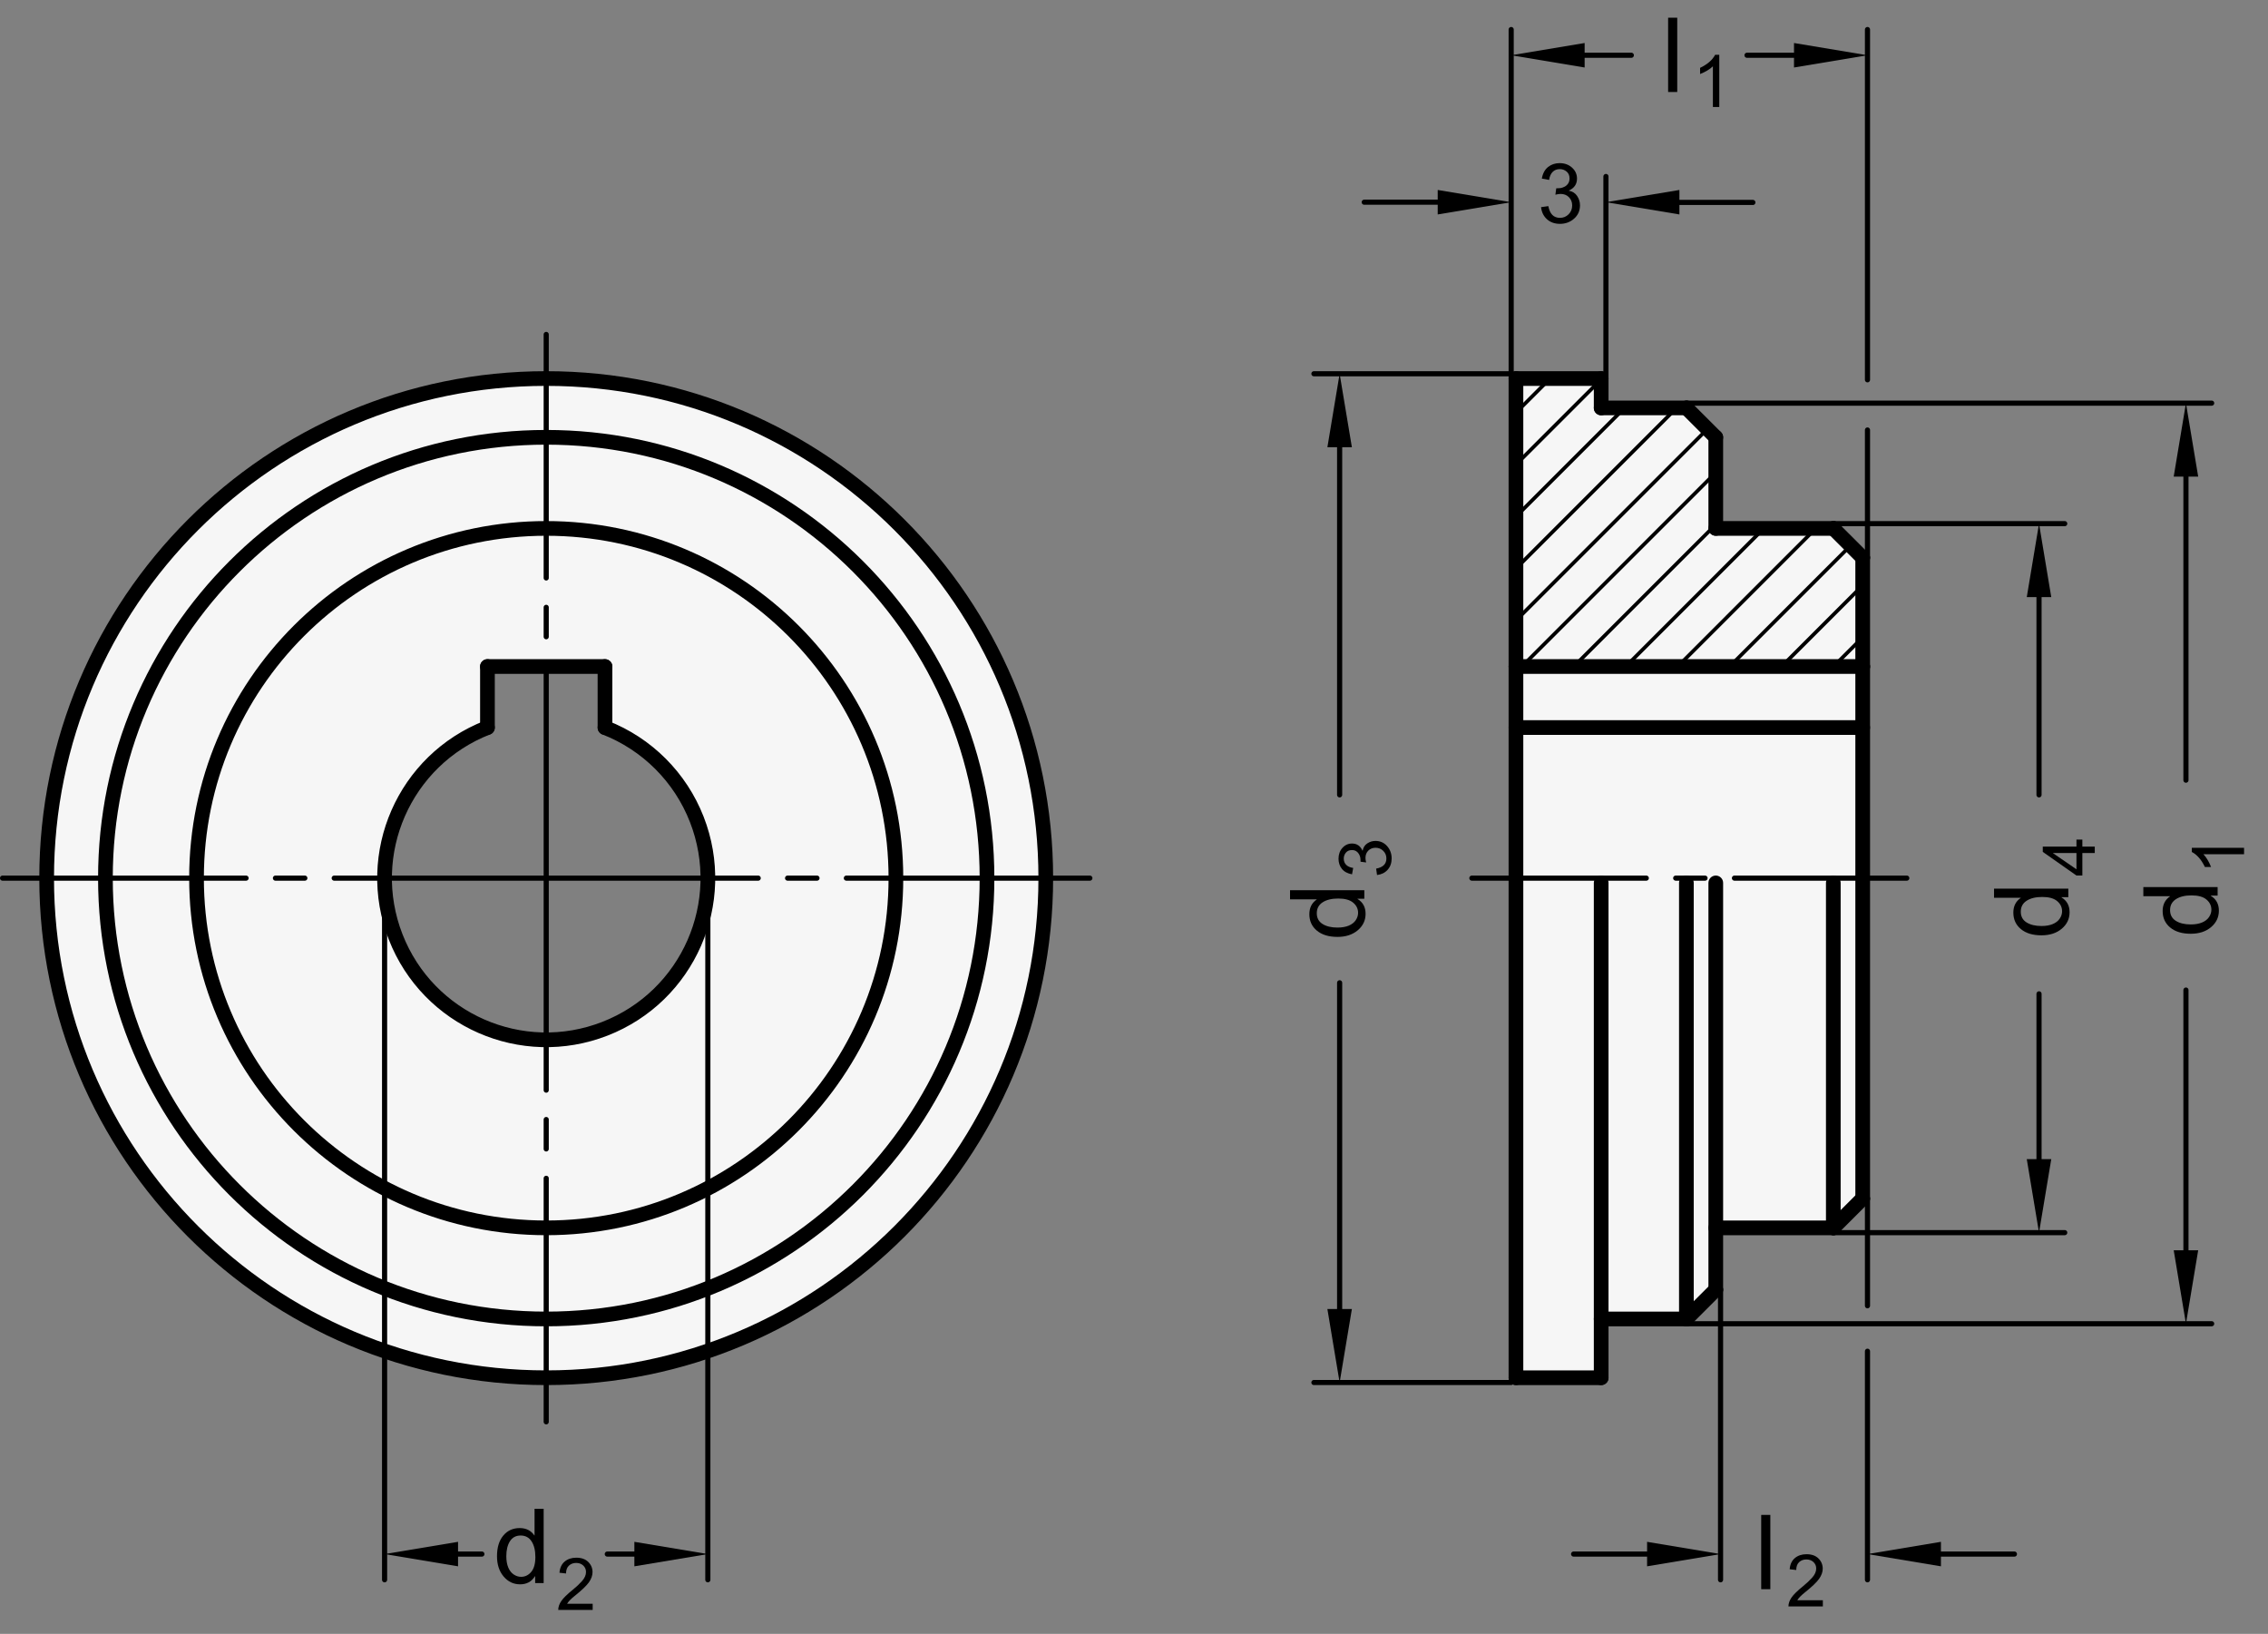 <?xml version="1.0" encoding="utf-8"?>
<!-- Generator: Adobe Illustrator 19.1.0, SVG Export Plug-In . SVG Version: 6.00 Build 0)  -->
<svg version="1.1" xmlns="http://www.w3.org/2000/svg" xmlns:xlink="http://www.w3.org/1999/xlink" x="0px" y="0px"
	 viewBox="0 0 218.777 157.595" enable-background="new 0 0 218.777 157.595" xml:space="preserve">
<rect x="0" y="0" width="218.777" height="157.595" fill="#808080" stroke="none"/>
<g id="MD_x5F_3_x5F_FUELLUNG_x5F_WS">
	<g id="POLYLINE_2_">
		<path fill="#FFFFFF" d="M47.02,70.177c-8.021,3.131-11.985,12.172-8.854,20.193c3.131,8.021,12.172,11.985,20.193,8.854
			c8.021-3.131,11.985-12.172,8.854-20.193c-1.584-4.059-4.795-7.27-8.854-8.854l42.465,12.222c0.086,1.806,0.071,3.616-0.046,5.42
			c-1.723,26.558-24.649,46.691-51.207,44.969S2.878,108.139,4.601,81.58c1.587-24.468,21.295-43.844,45.787-45.015
			c26.584-1.271,49.164,19.249,50.435,45.833L58.358,70.177V64.29H47.02V70.177z"/>
	</g>
	<g id="POLYLINE_3_">
		<polygon fill="#FFFFFF" points="146.232,64.29 146.232,36.511 154.453,36.511 154.453,39.345 162.673,39.345 165.508,42.18 
			165.508,50.967 176.846,50.967 179.681,53.802 179.681,64.29 179.681,115.597 176.846,118.432 165.508,118.432 165.508,124.385 
			162.673,127.219 154.453,127.219 154.453,132.889 146.232,132.889 		"/>
	</g>
</g>
<g id="MD_x5F_3_x5F_FUELLUNG_x5F_GR">
	<g id="POLYLINE">
		<polygon fill="#F6F6F6" points="146.232,64.29 146.232,36.511 154.453,36.511 154.453,39.345 162.673,39.345 165.508,42.18 
			165.508,50.967 176.846,50.967 179.681,53.802 179.681,64.29 179.681,115.597 176.846,118.432 165.508,118.432 165.508,124.385 
			162.673,127.219 154.453,127.219 154.453,132.889 146.232,132.889 		"/>
	</g>
	<g id="POLYLINE_1_">
		<path fill="#F6F6F6" d="M47.02,70.177c-8.021,3.131-11.985,12.172-8.854,20.193c3.131,8.021,12.172,11.985,20.193,8.854
			c8.021-3.131,11.985-12.172,8.854-20.193c-1.584-4.059-4.795-7.27-8.854-8.854l42.465,12.222c0.086,1.806,0.071,3.616-0.046,5.42
			c-1.723,26.558-24.649,46.691-51.207,44.969S2.878,108.139,4.601,81.58c1.587-24.468,21.295-43.844,45.787-45.015
			c26.584-1.271,49.164,19.249,50.435,45.833L58.358,70.177V64.29H47.02V70.177z"/>
	</g>
</g>
<g id="MD_x5F_2_x5F_BEMASSUNG">
	<g id="LINE">
		
			<line stroke="#000000" stroke-width="0.496" stroke-linecap="round" stroke-linejoin="round" stroke-miterlimit="10" x1="37.098" y1="84.7" x2="37.098" y2="152.377"/>
	</g>
	<g id="LINE_1_">
		
			<line stroke="#000000" stroke-width="0.496" stroke-linecap="round" stroke-linejoin="round" stroke-miterlimit="10" x1="68.28" y1="84.7" x2="68.28" y2="152.377"/>
	</g>
	<g id="TEXT">
		<g>
			<path d="M52.444,152.693h-0.821v-0.66h-0.02c-0.316,0.521-0.793,0.782-1.432,0.782c-0.635,0-1.166-0.252-1.591-0.755
				c-0.425-0.504-0.638-1.156-0.638-1.957c0-0.838,0.2-1.499,0.601-1.984s0.93-0.729,1.588-0.729c0.619,0,1.09,0.236,1.413,0.709
				h0.02v-2.571h0.879V152.693z M50.264,152.092c0.384,0,0.71-0.157,0.978-0.474s0.401-0.795,0.401-1.437
				c0-0.633-0.122-1.136-0.367-1.511c-0.244-0.374-0.595-0.562-1.051-0.562s-0.801,0.183-1.034,0.55
				c-0.233,0.366-0.35,0.848-0.35,1.444c0,0.43,0.063,0.794,0.188,1.092s0.3,0.522,0.525,0.672
				C49.781,152.018,50.017,152.092,50.264,152.092z"/>
		</g>
	</g>
	<g id="TEXT_1_">
		<g>
			<path d="M57.171,155.285h-3.322c0-0.283,0.099-0.569,0.296-0.858c0.197-0.29,0.566-0.652,1.107-1.088
				c0.331-0.265,0.626-0.543,0.886-0.833c0.26-0.291,0.39-0.584,0.39-0.878c0-0.253-0.09-0.462-0.269-0.628
				c-0.179-0.165-0.406-0.248-0.679-0.248c-0.276,0-0.508,0.085-0.695,0.255s-0.282,0.424-0.284,0.762l-0.633-0.072
				c0.039-0.47,0.206-0.829,0.501-1.077c0.295-0.249,0.67-0.373,1.124-0.373c0.493,0,0.876,0.136,1.151,0.408
				c0.275,0.272,0.413,0.602,0.413,0.987c0,0.321-0.116,0.647-0.347,0.977c-0.232,0.33-0.693,0.771-1.384,1.322
				c-0.362,0.29-0.603,0.54-0.722,0.749h2.467V155.285z"/>
		</g>
	</g>
	<g id="LINE_2_">
		
			<line stroke="#000000" stroke-width="0.496" stroke-linecap="round" stroke-linejoin="round" stroke-miterlimit="10" x1="162.673" y1="38.885" x2="213.343" y2="38.885"/>
	</g>
	<g id="LINE_3_">
		
			<line stroke="#000000" stroke-width="0.496" stroke-linecap="round" stroke-linejoin="round" stroke-miterlimit="10" x1="162.673" y1="127.68" x2="213.343" y2="127.68"/>
	</g>
	<g id="LINE_4_">
		
			<line stroke="#000000" stroke-width="0.496" stroke-linecap="round" stroke-linejoin="round" stroke-miterlimit="10" x1="210.862" y1="45.971" x2="210.862" y2="75.251"/>
	</g>
	<g id="LINE_5_">
		
			<line stroke="#000000" stroke-width="0.496" stroke-linecap="round" stroke-linejoin="round" stroke-miterlimit="10" x1="210.862" y1="120.593" x2="210.862" y2="95.496"/>
	</g>
	<g id="SOLID">
		<polygon points="209.681,45.971 210.862,38.885 212.043,45.971 		"/>
	</g>
	<g id="SOLID_1_">
		<polygon points="209.681,120.593 210.862,127.68 212.043,120.593 		"/>
	</g>
	<g id="LINE_6_">
		
			<line stroke="#000000" stroke-width="0.496" stroke-linecap="round" stroke-linejoin="round" stroke-miterlimit="10" x1="176.846" y1="50.507" x2="199.169" y2="50.507"/>
	</g>
	<g id="LINE_7_">
		
			<line stroke="#000000" stroke-width="0.496" stroke-linecap="round" stroke-linejoin="round" stroke-miterlimit="10" x1="176.846" y1="118.893" x2="199.169" y2="118.893"/>
	</g>
	<g id="LINE_8_">
		
			<line stroke="#000000" stroke-width="0.496" stroke-linecap="round" stroke-linejoin="round" stroke-miterlimit="10" x1="196.689" y1="57.593" x2="196.689" y2="76.668"/>
	</g>
	<g id="LINE_9_">
		
			<line stroke="#000000" stroke-width="0.496" stroke-linecap="round" stroke-linejoin="round" stroke-miterlimit="10" x1="196.689" y1="111.806" x2="196.689" y2="95.862"/>
	</g>
	<g id="SOLID_2_">
		<polygon points="195.508,57.593 196.689,50.507 197.87,57.593 		"/>
	</g>
	<g id="SOLID_3_">
		<polygon points="195.508,111.806 196.689,118.893 197.87,111.806 		"/>
	</g>
	<g id="LINE_10_">
		
			<line stroke="#000000" stroke-width="0.496" stroke-linecap="round" stroke-linejoin="round" stroke-miterlimit="10" x1="145.772" y1="36.511" x2="145.772" y2="2.849"/>
	</g>
	<g id="LINE_11_">
		
			<line stroke="#000000" stroke-width="0.496" stroke-linecap="round" stroke-linejoin="round" stroke-miterlimit="10" x1="180.142" y1="53.802" x2="180.142" y2="41.474"/>
	</g>
	<g id="LINE_12_">
		
			<line stroke="#000000" stroke-width="0.496" stroke-linecap="round" stroke-linejoin="round" stroke-miterlimit="10" x1="180.142" y1="36.634" x2="180.142" y2="2.849"/>
	</g>
	<g id="LINE_13_">
		
			<line stroke="#000000" stroke-width="0.496" stroke-linecap="round" stroke-linejoin="round" stroke-miterlimit="10" x1="152.858" y1="5.33" x2="157.362" y2="5.33"/>
	</g>
	<g id="LINE_14_">
		
			<line stroke="#000000" stroke-width="0.496" stroke-linecap="round" stroke-linejoin="round" stroke-miterlimit="10" x1="173.055" y1="5.33" x2="168.521" y2="5.33"/>
	</g>
	<g id="SOLID_4_">
		<polygon points="152.858,4.149 145.772,5.33 152.858,6.511 		"/>
	</g>
	<g id="SOLID_5_">
		<polygon points="173.055,4.149 180.142,5.33 173.055,6.511 		"/>
	</g>
	<g id="TEXT_2_">
		<g>
			<path d="M161.791,8.873h-0.88V1.708h0.88V8.873z"/>
		</g>
	</g>
	<g id="LINE_15_">
		
			<line stroke="#000000" stroke-width="0.496" stroke-linecap="round" stroke-linejoin="round" stroke-miterlimit="10" x1="154.913" y1="36.511" x2="154.913" y2="17.023"/>
	</g>
	<g id="LINE_16_">
		
			<line stroke="#000000" stroke-width="0.496" stroke-linecap="round" stroke-linejoin="round" stroke-miterlimit="10" x1="138.685" y1="19.503" x2="131.598" y2="19.503"/>
	</g>
	<g id="LINE_17_">
		
			<line stroke="#000000" stroke-width="0.496" stroke-linecap="round" stroke-linejoin="round" stroke-miterlimit="10" x1="162" y1="19.526" x2="169.087" y2="19.526"/>
	</g>
	<g id="SOLID_6_">
		<polygon points="138.685,18.322 145.772,19.503 138.685,20.684 		"/>
	</g>
	<g id="SOLID_7_">
		<polygon points="162,18.322 154.913,19.503 162,20.684 		"/>
	</g>
	<g id="TEXT_3_">
		<g>
			<path d="M151.335,18.393c0.354,0.067,0.622,0.239,0.804,0.515c0.181,0.274,0.271,0.573,0.271,0.896
				c0,0.521-0.189,0.95-0.568,1.285c-0.38,0.335-0.834,0.502-1.363,0.502c-0.506,0-0.923-0.147-1.251-0.441
				c-0.328-0.295-0.52-0.685-0.574-1.169l0.703-0.099c0.07,0.379,0.199,0.661,0.386,0.849c0.186,0.188,0.432,0.282,0.736,0.282
				c0.329,0,0.607-0.116,0.835-0.347c0.229-0.23,0.342-0.513,0.342-0.847c0-0.32-0.104-0.586-0.311-0.797
				c-0.207-0.212-0.478-0.317-0.812-0.317c-0.135,0-0.301,0.025-0.496,0.074l0.082-0.617c0.188,0,0.336-0.01,0.445-0.027
				c0.11-0.019,0.232-0.063,0.368-0.133s0.247-0.172,0.336-0.304c0.089-0.131,0.133-0.295,0.133-0.49
				c0-0.284-0.095-0.505-0.283-0.661c-0.189-0.156-0.407-0.234-0.655-0.234c-0.284,0-0.516,0.09-0.693,0.27
				c-0.179,0.18-0.292,0.437-0.339,0.771l-0.703-0.129c0.091-0.498,0.292-0.871,0.604-1.118c0.312-0.248,0.684-0.372,1.116-0.372
				c0.478,0,0.875,0.145,1.194,0.433s0.479,0.641,0.479,1.058c0,0.534-0.262,0.919-0.786,1.153V18.393z"/>
		</g>
	</g>
	<g id="LINE_18_">
		
			<line stroke="#000000" stroke-width="0.496" stroke-linecap="round" stroke-linejoin="round" stroke-miterlimit="10" x1="145.772" y1="36.05" x2="126.744" y2="36.05"/>
	</g>
	<g id="LINE_19_">
		
			<line stroke="#000000" stroke-width="0.496" stroke-linecap="round" stroke-linejoin="round" stroke-miterlimit="10" x1="145.772" y1="133.349" x2="126.744" y2="133.349"/>
	</g>
	<g id="LINE_20_">
		
			<line stroke="#000000" stroke-width="0.496" stroke-linecap="round" stroke-linejoin="round" stroke-miterlimit="10" x1="129.224" y1="43.137" x2="129.224" y2="76.668"/>
	</g>
	<g id="LINE_21_">
		
			<line stroke="#000000" stroke-width="0.496" stroke-linecap="round" stroke-linejoin="round" stroke-miterlimit="10" x1="129.224" y1="126.263" x2="129.224" y2="94.795"/>
	</g>
	<g id="SOLID_8_">
		<polygon points="128.043,43.137 129.224,36.05 130.406,43.137 		"/>
	</g>
	<g id="SOLID_9_">
		<polygon points="128.043,126.263 129.224,133.349 130.406,126.263 		"/>
	</g>
	<g id="LINE_22_">
		
			<line stroke="#000000" stroke-width="0.496" stroke-linecap="round" stroke-linejoin="round" stroke-miterlimit="10" x1="165.969" y1="124.385" x2="165.969" y2="152.377"/>
	</g>
	<g id="LINE_23_">
		
			<line stroke="#000000" stroke-width="0.496" stroke-linecap="round" stroke-linejoin="round" stroke-miterlimit="10" x1="180.142" y1="115.597" x2="180.142" y2="125.946"/>
	</g>
	<g id="LINE_24_">
		
			<line stroke="#000000" stroke-width="0.496" stroke-linecap="round" stroke-linejoin="round" stroke-miterlimit="10" x1="180.142" y1="130.332" x2="180.142" y2="152.377"/>
	</g>
	<g id="LINE_25_">
		
			<line stroke="#000000" stroke-width="0.496" stroke-linecap="round" stroke-linejoin="round" stroke-miterlimit="10" x1="158.882" y1="149.897" x2="151.795" y2="149.897"/>
	</g>
	<g id="LINE_26_">
		
			<line stroke="#000000" stroke-width="0.496" stroke-linecap="round" stroke-linejoin="round" stroke-miterlimit="10" x1="187.228" y1="149.897" x2="194.315" y2="149.897"/>
	</g>
	<g id="SOLID_10_">
		<polygon points="158.882,148.716 165.969,149.897 158.882,151.078 		"/>
	</g>
	<g id="SOLID_11_">
		<polygon points="187.228,148.716 180.142,149.897 187.228,151.078 		"/>
	</g>
	<g id="TEXT_4_">
		<g>
			<path d="M170.77,153.285h-0.88v-7.165h0.88V153.285z"/>
		</g>
	</g>
	<g id="TEXT_5_">
		<g>
			<path d="M165.846,10.322h-0.616V6.398c-0.308,0.292-0.72,0.539-1.235,0.742V6.545c0.71-0.34,1.193-0.76,1.451-1.262h0.4V10.322z"
				/>
		</g>
	</g>
	<g id="TEXT_6_">
		<g>
			<path d="M131.444,82.051c0.06-0.31,0.209-0.544,0.45-0.703c0.24-0.158,0.502-0.237,0.785-0.237c0.456,0,0.83,0.166,1.123,0.498
				c0.294,0.331,0.44,0.729,0.44,1.192c0,0.442-0.129,0.807-0.387,1.094c-0.258,0.288-0.599,0.455-1.023,0.504l-0.085-0.616
				c0.33-0.062,0.578-0.174,0.742-0.337s0.246-0.378,0.246-0.645c0-0.287-0.101-0.531-0.303-0.73s-0.448-0.3-0.74-0.3
				c-0.281,0-0.514,0.091-0.698,0.272s-0.277,0.418-0.277,0.709c0,0.119,0.021,0.264,0.065,0.436l-0.541-0.072
				c0-0.164-0.008-0.295-0.023-0.391c-0.017-0.096-0.055-0.202-0.116-0.32c-0.062-0.119-0.15-0.217-0.266-0.295
				s-0.258-0.116-0.43-0.116c-0.248,0-0.441,0.083-0.578,0.248s-0.205,0.356-0.205,0.573c0,0.248,0.079,0.451,0.236,0.607
				s0.382,0.254,0.674,0.295l-0.113,0.616c-0.436-0.079-0.762-0.256-0.979-0.528c-0.216-0.272-0.324-0.598-0.324-0.977
				c0-0.418,0.126-0.766,0.378-1.045s0.561-0.42,0.925-0.42c0.468,0,0.805,0.229,1.01,0.688H131.444z"/>
		</g>
	</g>
	<g id="TEXT_7_">
		<g>
			<path d="M175.839,154.949h-3.322c0-0.283,0.099-0.569,0.296-0.858c0.197-0.29,0.566-0.652,1.106-1.088
				c0.331-0.265,0.626-0.543,0.887-0.833c0.26-0.291,0.39-0.584,0.39-0.878c0-0.253-0.09-0.462-0.269-0.628
				c-0.179-0.165-0.405-0.248-0.679-0.248c-0.276,0-0.508,0.085-0.695,0.255c-0.187,0.17-0.281,0.424-0.283,0.762l-0.633-0.072
				c0.038-0.47,0.205-0.829,0.501-1.077c0.295-0.249,0.67-0.373,1.124-0.373c0.492,0,0.876,0.136,1.15,0.408
				c0.275,0.272,0.413,0.602,0.413,0.987c0,0.321-0.116,0.647-0.348,0.977c-0.231,0.33-0.692,0.771-1.384,1.322
				c-0.362,0.29-0.604,0.54-0.722,0.749h2.467V154.949z"/>
		</g>
	</g>
	<g id="TEXT_8_">
		<g>
			<path d="M131.606,85.865v0.821h-0.66v0.02c0.521,0.316,0.782,0.794,0.782,1.433c0,0.635-0.252,1.165-0.755,1.59
				c-0.504,0.426-1.156,0.639-1.957,0.639c-0.838,0-1.499-0.201-1.984-0.602s-0.729-0.93-0.729-1.588
				c0-0.619,0.236-1.09,0.709-1.413v-0.02h-2.571v-0.88H131.606z M131.005,88.045c0-0.384-0.157-0.71-0.474-0.977
				c-0.316-0.268-0.795-0.401-1.437-0.401c-0.633,0-1.136,0.122-1.511,0.366c-0.374,0.244-0.562,0.596-0.562,1.051
				c0,0.457,0.183,0.801,0.55,1.034c0.366,0.233,0.848,0.35,1.444,0.35c0.43,0,0.794-0.063,1.092-0.188s0.522-0.301,0.672-0.525
				C130.93,88.529,131.005,88.293,131.005,88.045z"/>
		</g>
	</g>
	<g id="SOLID_12_">
		<polygon points="44.185,148.716 37.098,149.897 44.185,151.078 		"/>
	</g>
	<g id="LINE_27_">
		
			<line stroke="#000000" stroke-width="0.496" stroke-linecap="round" stroke-linejoin="round" stroke-miterlimit="10" x1="44.185" y1="149.897" x2="46.484" y2="149.897"/>
	</g>
	<g id="SOLID_13_">
		<polygon points="61.193,148.716 68.28,149.897 61.193,151.078 		"/>
	</g>
	<g id="LINE_28_">
		
			<line stroke="#000000" stroke-width="0.496" stroke-linecap="round" stroke-linejoin="round" stroke-miterlimit="10" x1="61.193" y1="149.897" x2="58.581" y2="149.897"/>
	</g>
	<g id="TEXT_9_">
		<g>
			<path d="M199.515,85.715v0.82h-0.66v0.02c0.521,0.316,0.782,0.793,0.782,1.432c0,0.636-0.252,1.166-0.755,1.592
				c-0.504,0.425-1.156,0.637-1.957,0.637c-0.838,0-1.499-0.199-1.984-0.601s-0.729-0.931-0.729-1.589
				c0-0.619,0.236-1.09,0.709-1.412v-0.02h-2.571v-0.879H199.515z M198.914,87.895c0-0.385-0.157-0.711-0.474-0.979
				c-0.316-0.267-0.795-0.4-1.437-0.4c-0.633,0-1.136,0.122-1.511,0.367c-0.374,0.244-0.562,0.594-0.562,1.051
				c0,0.455,0.183,0.801,0.55,1.033c0.366,0.232,0.848,0.35,1.444,0.35c0.43,0,0.794-0.063,1.092-0.188s0.522-0.3,0.672-0.525
				C198.84,88.378,198.914,88.142,198.914,87.895z"/>
		</g>
	</g>
	<g id="TEXT_10_">
		<g>
			<path d="M200.869,80.982v0.678h1.197v0.616h-1.197v2.173h-0.568l-3.25-2.283V81.66h3.25v-0.678H200.869z M200.301,82.276h-2.265
				v0.014l2.265,1.557V82.276z"/>
		</g>
	</g>
	<g id="TEXT_11_">
		<g>
			<path d="M213.917,85.564v0.82h-0.66v0.02c0.521,0.316,0.782,0.793,0.782,1.432c0,0.636-0.252,1.166-0.755,1.592
				c-0.504,0.425-1.156,0.637-1.957,0.637c-0.838,0-1.499-0.199-1.984-0.601s-0.729-0.931-0.729-1.589
				c0-0.619,0.236-1.09,0.709-1.412v-0.02h-2.571v-0.879H213.917z M213.315,87.744c0-0.385-0.157-0.711-0.474-0.979
				c-0.316-0.267-0.795-0.4-1.437-0.4c-0.633,0-1.136,0.122-1.511,0.367c-0.374,0.244-0.562,0.594-0.562,1.051
				c0,0.455,0.183,0.801,0.55,1.033c0.366,0.232,0.848,0.35,1.444,0.35c0.43,0,0.794-0.063,1.092-0.188s0.522-0.3,0.672-0.525
				C213.241,88.228,213.315,87.991,213.315,87.744z"/>
		</g>
	</g>
	<g id="TEXT_12_">
		<g>
			<path d="M216.468,81.777v0.615h-3.924c0.292,0.309,0.539,0.72,0.742,1.235h-0.596c-0.34-0.71-0.76-1.192-1.262-1.45v-0.4H216.468
				z"/>
		</g>
	</g>
</g>
<g id="MD_x5F_1_x5F_100">
	<g id="LINE_29_">
		
			<line fill="none" stroke="#000000" stroke-width="1.417" stroke-linecap="round" stroke-linejoin="round" stroke-miterlimit="10" x1="146.232" y1="64.29" x2="146.232" y2="132.889"/>
	</g>
	<g id="LINE_30_">
		
			<line fill="none" stroke="#000000" stroke-width="1.417" stroke-linecap="round" stroke-linejoin="round" stroke-miterlimit="10" x1="179.681" y1="64.29" x2="179.681" y2="115.597"/>
	</g>
	<g id="LINE_31_">
		
			<line fill="none" stroke="#000000" stroke-width="1.417" stroke-linecap="round" stroke-linejoin="round" stroke-miterlimit="10" x1="165.508" y1="118.432" x2="176.846" y2="118.432"/>
	</g>
	<g id="LINE_32_">
		
			<line fill="none" stroke="#000000" stroke-width="1.417" stroke-linecap="round" stroke-linejoin="round" stroke-miterlimit="10" x1="176.846" y1="118.432" x2="176.846" y2="85.16"/>
	</g>
	<g id="LINE_33_">
		
			<line fill="none" stroke="#000000" stroke-width="1.417" stroke-linecap="round" stroke-linejoin="round" stroke-miterlimit="10" x1="162.673" y1="127.219" x2="162.673" y2="85.16"/>
	</g>
	<g id="LINE_34_">
		
			<line fill="none" stroke="#000000" stroke-width="1.417" stroke-linecap="round" stroke-linejoin="round" stroke-miterlimit="10" x1="165.508" y1="85.16" x2="165.508" y2="124.385"/>
	</g>
	<g id="LINE_47_">
		
			<line fill="none" stroke="#000000" stroke-width="1.417" stroke-linecap="round" stroke-linejoin="round" stroke-miterlimit="10" x1="165.508" y1="50.967" x2="176.846" y2="50.967"/>
	</g>
	<g id="LINE_48_">
		
			<line fill="none" stroke="#000000" stroke-width="1.417" stroke-linecap="round" stroke-linejoin="round" stroke-miterlimit="10" x1="179.681" y1="53.802" x2="179.681" y2="64.29"/>
	</g>
	<g id="LINE_49_">
		
			<line fill="none" stroke="#000000" stroke-width="1.417" stroke-linecap="round" stroke-linejoin="round" stroke-miterlimit="10" x1="176.846" y1="118.432" x2="179.681" y2="115.597"/>
	</g>
	<g id="LINE_50_">
		
			<line fill="none" stroke="#000000" stroke-width="1.417" stroke-linecap="round" stroke-linejoin="round" stroke-miterlimit="10" x1="176.846" y1="50.967" x2="179.681" y2="53.802"/>
	</g>
	<g id="LINE_51_">
		
			<line fill="none" stroke="#000000" stroke-width="1.417" stroke-linecap="round" stroke-linejoin="round" stroke-miterlimit="10" x1="165.508" y1="42.18" x2="165.508" y2="50.967"/>
	</g>
	<g id="LINE_52_">
		
			<line fill="none" stroke="#000000" stroke-width="1.417" stroke-linecap="round" stroke-linejoin="round" stroke-miterlimit="10" x1="154.453" y1="85.16" x2="154.453" y2="132.889"/>
	</g>
	<g id="LINE_53_">
		
			<line fill="none" stroke="#000000" stroke-width="1.417" stroke-linecap="round" stroke-linejoin="round" stroke-miterlimit="10" x1="162.673" y1="127.219" x2="165.508" y2="124.385"/>
	</g>
	<g id="LINE_54_">
		
			<line fill="none" stroke="#000000" stroke-width="1.417" stroke-linecap="round" stroke-linejoin="round" stroke-miterlimit="10" x1="162.673" y1="39.345" x2="165.508" y2="42.18"/>
	</g>
	<g id="LINE_55_">
		
			<line fill="none" stroke="#000000" stroke-width="1.417" stroke-linecap="round" stroke-linejoin="round" stroke-miterlimit="10" x1="154.453" y1="39.345" x2="162.673" y2="39.345"/>
	</g>
	<g id="LINE_56_">
		
			<line fill="none" stroke="#000000" stroke-width="1.417" stroke-linecap="round" stroke-linejoin="round" stroke-miterlimit="10" x1="146.232" y1="70.177" x2="179.681" y2="70.177"/>
	</g>
	<g id="LINE_57_">
		
			<line fill="none" stroke="#000000" stroke-width="1.417" stroke-linecap="round" stroke-linejoin="round" stroke-miterlimit="10" x1="146.232" y1="64.29" x2="179.681" y2="64.29"/>
	</g>
	<g id="LINE_58_">
		
			<line fill="none" stroke="#000000" stroke-width="1.417" stroke-linecap="round" stroke-linejoin="round" stroke-miterlimit="10" x1="154.453" y1="127.219" x2="162.673" y2="127.219"/>
	</g>
	<g id="LINE_59_">
		
			<line fill="none" stroke="#000000" stroke-width="1.417" stroke-linecap="round" stroke-linejoin="round" stroke-miterlimit="10" x1="146.232" y1="36.511" x2="154.453" y2="36.511"/>
	</g>
	<g id="LINE_60_">
		
			<line fill="none" stroke="#000000" stroke-width="1.417" stroke-linecap="round" stroke-linejoin="round" stroke-miterlimit="10" x1="146.232" y1="132.889" x2="154.453" y2="132.889"/>
	</g>
	<g id="LINE_61_">
		
			<line fill="none" stroke="#000000" stroke-width="1.417" stroke-linecap="round" stroke-linejoin="round" stroke-miterlimit="10" x1="154.453" y1="36.511" x2="154.453" y2="39.345"/>
	</g>
	<g id="LINE_62_">
		
			<line fill="none" stroke="#000000" stroke-width="1.417" stroke-linecap="round" stroke-linejoin="round" stroke-miterlimit="10" x1="146.232" y1="36.511" x2="146.232" y2="64.29"/>
	</g>
	<g id="ARC">
		
			<path fill="none" stroke="#000000" stroke-width="1.417" stroke-linecap="round" stroke-linejoin="round" stroke-miterlimit="10" d="
			M47.02,70.177c-8.021,3.131-11.985,12.172-8.854,20.193c3.131,8.021,12.172,11.985,20.193,8.854
			c8.021-3.131,11.985-12.172,8.854-20.193c-1.584-4.059-4.795-7.27-8.854-8.854"/>
	</g>
	<g id="LINE_63_">
		
			<line fill="none" stroke="#000000" stroke-width="1.417" stroke-linecap="round" stroke-linejoin="round" stroke-miterlimit="10" x1="47.02" y1="64.29" x2="58.358" y2="64.29"/>
	</g>
	<g id="LINE_64_">
		
			<line fill="none" stroke="#000000" stroke-width="1.417" stroke-linecap="round" stroke-linejoin="round" stroke-miterlimit="10" x1="47.02" y1="64.29" x2="47.02" y2="70.177"/>
	</g>
	<g id="LINE_65_">
		
			<line fill="none" stroke="#000000" stroke-width="1.417" stroke-linecap="round" stroke-linejoin="round" stroke-miterlimit="10" x1="58.358" y1="64.29" x2="58.358" y2="70.177"/>
	</g>
	<g id="CIRCLE">
		
			<path fill="none" stroke="#000000" stroke-width="1.417" stroke-linecap="round" stroke-linejoin="round" stroke-miterlimit="10" d="
			M4.5,84.7c0-26.614,21.575-48.189,48.189-48.189s48.189,21.575,48.189,48.189s-21.575,48.189-48.189,48.189S4.5,111.314,4.5,84.7
			L4.5,84.7z"/>
	</g>
	<g id="CIRCLE_1_">
		
			<path fill="none" stroke="#000000" stroke-width="1.417" stroke-linecap="round" stroke-linejoin="round" stroke-miterlimit="10" d="
			M10.169,84.7c0-23.483,19.037-42.52,42.52-42.52s42.52,19.037,42.52,42.52s-19.037,42.52-42.52,42.52S10.169,108.183,10.169,84.7
			L10.169,84.7z"/>
	</g>
	<g id="CIRCLE_2_">
		
			<path fill="none" stroke="#000000" stroke-width="1.417" stroke-linecap="round" stroke-linejoin="round" stroke-miterlimit="10" d="
			M18.957,84.7c0-18.63,15.102-33.732,33.732-33.732S86.421,66.07,86.421,84.7s-15.102,33.732-33.732,33.732
			S18.957,103.33,18.957,84.7L18.957,84.7z"/>
	</g>
</g>
<g id="MD_x5F_2_x5F_SCHRAFFUR">
	<g id="LINE_35_">
		
			<line fill="none" stroke="#000000" stroke-width="0.354" stroke-linecap="round" stroke-linejoin="round" stroke-miterlimit="10" x1="146.232" y1="39.802" x2="149.523" y2="36.511"/>
	</g>
	<g id="LINE_36_">
		
			<line fill="none" stroke="#000000" stroke-width="0.354" stroke-linecap="round" stroke-linejoin="round" stroke-miterlimit="10" x1="146.232" y1="44.813" x2="154.453" y2="36.592"/>
	</g>
	<g id="LINE_37_">
		
			<line fill="none" stroke="#000000" stroke-width="0.354" stroke-linecap="round" stroke-linejoin="round" stroke-miterlimit="10" x1="146.232" y1="49.824" x2="156.71" y2="39.345"/>
	</g>
	<g id="LINE_38_">
		
			<line fill="none" stroke="#000000" stroke-width="0.354" stroke-linecap="round" stroke-linejoin="round" stroke-miterlimit="10" x1="146.232" y1="54.835" x2="161.721" y2="39.345"/>
	</g>
	<g id="LINE_39_">
		
			<line fill="none" stroke="#000000" stroke-width="0.354" stroke-linecap="round" stroke-linejoin="round" stroke-miterlimit="10" x1="146.232" y1="59.846" x2="164.703" y2="41.375"/>
	</g>
	<g id="LINE_40_">
		
			<line fill="none" stroke="#000000" stroke-width="0.354" stroke-linecap="round" stroke-linejoin="round" stroke-miterlimit="10" x1="146.799" y1="64.29" x2="165.508" y2="45.581"/>
	</g>
	<g id="LINE_41_">
		
			<line fill="none" stroke="#000000" stroke-width="0.354" stroke-linecap="round" stroke-linejoin="round" stroke-miterlimit="10" x1="151.81" y1="64.29" x2="165.508" y2="50.592"/>
	</g>
	<g id="LINE_42_">
		
			<line fill="none" stroke="#000000" stroke-width="0.354" stroke-linecap="round" stroke-linejoin="round" stroke-miterlimit="10" x1="156.821" y1="64.29" x2="170.143" y2="50.967"/>
	</g>
	<g id="LINE_43_">
		
			<line fill="none" stroke="#000000" stroke-width="0.354" stroke-linecap="round" stroke-linejoin="round" stroke-miterlimit="10" x1="161.832" y1="64.29" x2="175.154" y2="50.967"/>
	</g>
	<g id="LINE_44_">
		
			<line fill="none" stroke="#000000" stroke-width="0.354" stroke-linecap="round" stroke-linejoin="round" stroke-miterlimit="10" x1="166.843" y1="64.29" x2="178.506" y2="52.627"/>
	</g>
	<g id="LINE_45_">
		
			<line fill="none" stroke="#000000" stroke-width="0.354" stroke-linecap="round" stroke-linejoin="round" stroke-miterlimit="10" x1="171.854" y1="64.29" x2="179.681" y2="56.463"/>
	</g>
	<g id="LINE_46_">
		
			<line fill="none" stroke="#000000" stroke-width="0.354" stroke-linecap="round" stroke-linejoin="round" stroke-miterlimit="10" x1="176.865" y1="64.29" x2="179.681" y2="61.474"/>
	</g>
</g>
<g id="MD_x5F_1_x5F_035">
	<g id="LINE_66_">
		
			<line fill="none" stroke="#000000" stroke-width="0.496" stroke-linecap="round" stroke-linejoin="round" stroke-miterlimit="10" x1="141.98" y1="84.7" x2="158.805" y2="84.7"/>
	</g>
	<g id="LINE_68_">
		
			<line fill="none" stroke="#000000" stroke-width="0.496" stroke-linecap="round" stroke-linejoin="round" stroke-miterlimit="10" x1="167.309" y1="84.7" x2="183.933" y2="84.7"/>
	</g>
	<g id="LINE_69_">
		
			<line fill="none" stroke="#000000" stroke-width="0.496" stroke-linecap="round" stroke-linejoin="round" stroke-miterlimit="10" x1="52.689" y1="84.7" x2="32.239" y2="84.7"/>
	</g>
	<g id="LINE_70_">
		
			<line fill="none" stroke="#000000" stroke-width="0.496" stroke-linecap="round" stroke-linejoin="round" stroke-miterlimit="10" x1="23.736" y1="84.7" x2="0.248" y2="84.7"/>
	</g>
	<g id="LINE_71_">
		
			<line fill="none" stroke="#000000" stroke-width="0.496" stroke-linecap="round" stroke-linejoin="round" stroke-miterlimit="10" x1="29.405" y1="84.7" x2="26.57" y2="84.7"/>
	</g>
	<g id="LINE_72_">
		
			<line fill="none" stroke="#000000" stroke-width="0.496" stroke-linecap="round" stroke-linejoin="round" stroke-miterlimit="10" x1="52.689" y1="84.7" x2="52.689" y2="105.149"/>
	</g>
	<g id="LINE_73_">
		
			<line fill="none" stroke="#000000" stroke-width="0.496" stroke-linecap="round" stroke-linejoin="round" stroke-miterlimit="10" x1="52.689" y1="113.653" x2="52.689" y2="137.141"/>
	</g>
	<g id="LINE_74_">
		
			<line fill="none" stroke="#000000" stroke-width="0.496" stroke-linecap="round" stroke-linejoin="round" stroke-miterlimit="10" x1="52.689" y1="107.984" x2="52.689" y2="110.819"/>
	</g>
	<g id="LINE_75_">
		
			<line fill="none" stroke="#000000" stroke-width="0.496" stroke-linecap="round" stroke-linejoin="round" stroke-miterlimit="10" x1="52.689" y1="84.7" x2="73.138" y2="84.7"/>
	</g>
	<g id="LINE_76_">
		
			<line fill="none" stroke="#000000" stroke-width="0.496" stroke-linecap="round" stroke-linejoin="round" stroke-miterlimit="10" x1="81.642" y1="84.7" x2="105.13" y2="84.7"/>
	</g>
	<g id="LINE_77_">
		
			<line fill="none" stroke="#000000" stroke-width="0.496" stroke-linecap="round" stroke-linejoin="round" stroke-miterlimit="10" x1="75.973" y1="84.7" x2="78.808" y2="84.7"/>
	</g>
	<g id="LINE_78_">
		
			<line fill="none" stroke="#000000" stroke-width="0.496" stroke-linecap="round" stroke-linejoin="round" stroke-miterlimit="10" x1="52.689" y1="84.7" x2="52.689" y2="64.25"/>
	</g>
	<g id="LINE_79_">
		
			<line fill="none" stroke="#000000" stroke-width="0.496" stroke-linecap="round" stroke-linejoin="round" stroke-miterlimit="10" x1="52.689" y1="55.746" x2="52.689" y2="32.259"/>
	</g>
	<g id="LINE_80_">
		
			<line fill="none" stroke="#000000" stroke-width="0.496" stroke-linecap="round" stroke-linejoin="round" stroke-miterlimit="10" x1="52.689" y1="61.416" x2="52.689" y2="58.581"/>
	</g>
</g>
<g id="MD_x5F_2_x5F_MITTELLINIE">
	<g id="LINE_67_">
		<path d="M164.474,84.948h-2.834c-0.137,0-0.248-0.111-0.248-0.248s0.111-0.248,0.248-0.248h2.834c0.137,0,0.248,0.111,0.248,0.248
			S164.611,84.948,164.474,84.948z"/>
	</g>
</g>
</svg>

